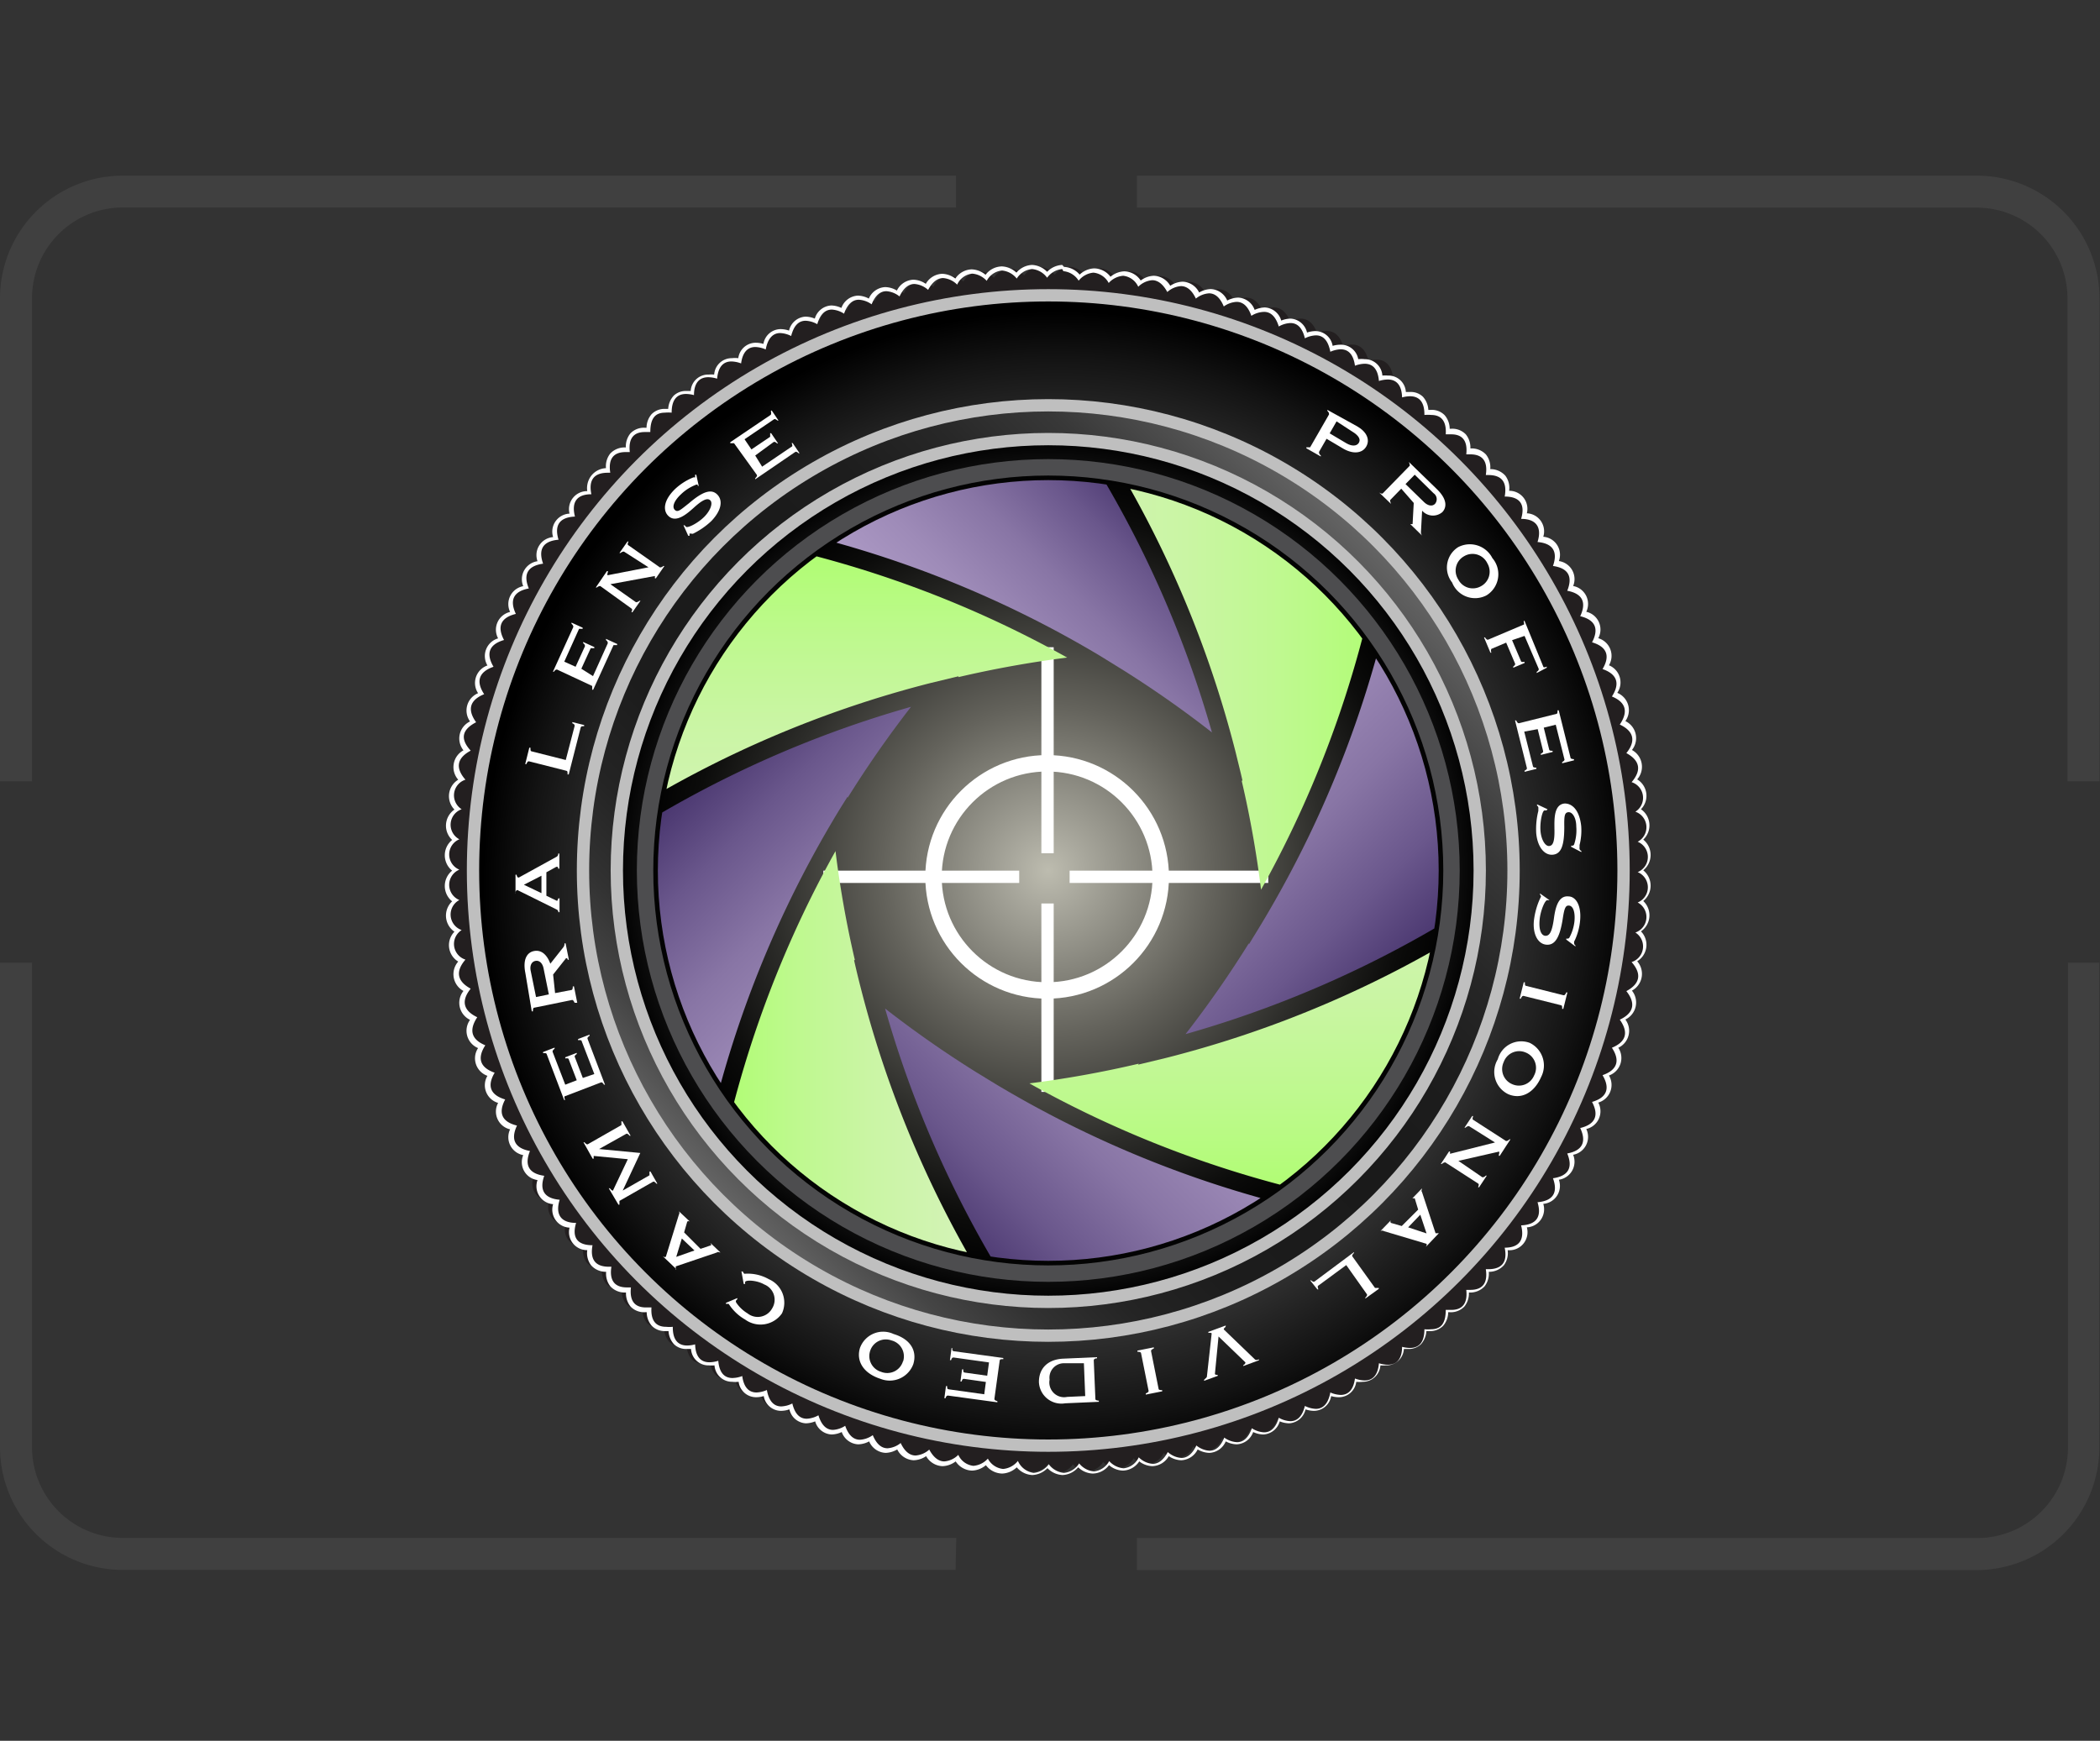 <svg xmlns="http://www.w3.org/2000/svg" xmlns:xlink="http://www.w3.org/1999/xlink" viewBox="0 0 127.91 106.05"><rect x="0" y="0" width="127.91" height="106.05" fill="#333333" stroke="none"/><defs><style>.cls-1,.cls-11,.cls-9{fill:none;}.cls-2{isolation:isolate;}.cls-3{fill:#231f20;}.cls-10,.cls-4{fill:#fff;}.cls-5,.cls-6,.cls-7{stroke:#bfbfbf;stroke-width:0.75px;}.cls-10,.cls-11,.cls-21,.cls-5,.cls-6,.cls-7,.cls-9{stroke-miterlimit:10;}.cls-5{fill:url(#radial-gradient);}.cls-6{fill:url(#linear-gradient);}.cls-7{fill:url(#radial-gradient-2);}.cls-8{mix-blend-mode:multiply;fill:url(#radial-gradient-3);}.cls-10,.cls-9{stroke:#fff;}.cls-10{stroke-width:0.5px;}.cls-11{stroke:#4d4d4f;}.cls-12{clip-path:url(#clip-path);}.cls-13{fill:url(#linear-gradient-2);}.cls-14{fill:url(#linear-gradient-3);}.cls-15{fill:url(#linear-gradient-4);}.cls-16{fill:url(#linear-gradient-5);}.cls-17{fill:url(#linear-gradient-6);}.cls-18{fill:url(#linear-gradient-7);}.cls-19{fill:url(#linear-gradient-8);}.cls-20{fill:url(#linear-gradient-9);}.cls-21{fill:#404040;stroke:#404040;stroke-width:1.5px;}</style><radialGradient id="radial-gradient" cx="64.48" cy="54.04" r="35.08" gradientUnits="userSpaceOnUse"><stop offset="0" stop-color="#666"/><stop offset="0.24" stop-color="#636363"/><stop offset="0.43" stop-color="#595959"/><stop offset="0.6" stop-color="#484848"/><stop offset="0.77" stop-color="#313131"/><stop offset="0.92" stop-color="#131313"/><stop offset="1"/></radialGradient><linearGradient id="linear-gradient" x1="83.89" y1="32.99" x2="43.81" y2="73.06" gradientUnits="userSpaceOnUse"><stop offset="0" stop-color="#666"/><stop offset="0.07" stop-color="#4f4f4f"/><stop offset="0.15" stop-color="#383838"/><stop offset="0.25" stop-color="#272727"/><stop offset="0.35" stop-color="#1d1d1d"/><stop offset="0.48" stop-color="#1a1a1a"/><stop offset="0.67" stop-color="#1c1c1c"/><stop offset="0.77" stop-color="#242424"/><stop offset="0.85" stop-color="#323232"/><stop offset="0.92" stop-color="#454545"/><stop offset="0.98" stop-color="#5e5e5e"/><stop offset="1" stop-color="#666"/></linearGradient><radialGradient id="radial-gradient-2" cx="63.85" cy="53.03" r="26.28" gradientUnits="userSpaceOnUse"><stop offset="0" stop-color="gray"/><stop offset="0.18" stop-color="#7c7c7c"/><stop offset="0.35" stop-color="#707070"/><stop offset="0.53" stop-color="#5b5b5b"/><stop offset="0.71" stop-color="#3f3f3f"/><stop offset="0.89" stop-color="#1b1b1b"/><stop offset="1"/></radialGradient><radialGradient id="radial-gradient-3" cx="63.85" cy="53.03" r="24.71" gradientUnits="userSpaceOnUse"><stop offset="0" stop-color="#bdbcaf"/><stop offset="0.08" stop-color="#abaa9f"/><stop offset="0.41" stop-color="#63625b"/><stop offset="0.68" stop-color="#2d2d2a"/><stop offset="0.88" stop-color="#0c0c0b"/><stop offset="1"/></radialGradient><clipPath id="clip-path"><circle class="cls-1" cx="63.85" cy="53.03" r="23.78"/></clipPath><linearGradient id="linear-gradient-2" x1="57.3" y1="83.17" x2="29.1" y2="54.97" gradientUnits="userSpaceOnUse"><stop offset="0" stop-color="#bba8d1"/><stop offset="0.22" stop-color="#b8a5ce"/><stop offset="0.38" stop-color="#ae9bc6"/><stop offset="0.52" stop-color="#9e8bb8"/><stop offset="0.66" stop-color="#8875a5"/><stop offset="0.79" stop-color="#6a578c"/><stop offset="0.91" stop-color="#47346d"/><stop offset="0.96" stop-color="#35225e"/></linearGradient><linearGradient id="linear-gradient-3" x1="70.89" y1="78.97" x2="40.89" y2="78.97" gradientUnits="userSpaceOnUse"><stop offset="0" stop-color="#d9f1c1"/><stop offset="0.25" stop-color="#d7f1be"/><stop offset="0.43" stop-color="#d2f3b4"/><stop offset="0.6" stop-color="#caf5a4"/><stop offset="0.75" stop-color="#bef98e"/><stop offset="0.9" stop-color="#affd71"/><stop offset="0.96" stop-color="#a7ff62"/></linearGradient><linearGradient id="linear-gradient-4" x1="94.21" y1="59.36" x2="65.04" y2="88.53" xlink:href="#linear-gradient-2"/><linearGradient id="linear-gradient-5" x1="89.79" y1="35.97" x2="89.79" y2="77.14" xlink:href="#linear-gradient-3"/><linearGradient id="linear-gradient-6" x1="69.37" y1="21.85" x2="98.94" y2="51.42" xlink:href="#linear-gradient-2"/><linearGradient id="linear-gradient-7" x1="47.18" y1="27.08" x2="88.86" y2="27.08" xlink:href="#linear-gradient-3"/><linearGradient id="linear-gradient-8" x1="40.13" y1="40.05" x2="62.12" y2="18.06" xlink:href="#linear-gradient-2"/><linearGradient id="linear-gradient-9" x1="37.91" y1="65" x2="37.91" y2="30.07" xlink:href="#linear-gradient-3"/></defs><title>CompleteColorLogo</title><g class="cls-2"><g id="Layer_2" data-name="Layer 2"><g id="Layer_1-2" data-name="Layer 1"><path class="cls-3" d="M64.77,89.66a1.31,1.31,0,0,1-.92-.47,1.31,1.31,0,0,1-.92.47,1.26,1.26,0,0,1-.94-.52,1.33,1.33,0,0,1-.89.43,1.22,1.22,0,0,1-.95-.57,1.35,1.35,0,0,1-.86.38,1.18,1.18,0,0,1-1-.61,1.37,1.37,0,0,1-.83.34,1.14,1.14,0,0,1-1-.66,1.4,1.4,0,0,1-.79.3,1.11,1.11,0,0,1-1-.7,1.43,1.43,0,0,1-.76.26,1.08,1.08,0,0,1-1-.75,1.47,1.47,0,0,1-.72.23c-.42,0-.74-.27-1-.79a1.51,1.51,0,0,1-.68.19c-.44,0-.77-.28-1-.84a1.56,1.56,0,0,1-.64.16c-.32,0-.75-.16-1-.88a1.61,1.61,0,0,1-.59.13c-.34,0-.78-.17-1-.93a1.68,1.68,0,0,1-.54.1c-.36,0-.82-.17-1-1a1.74,1.74,0,0,1-.49.08c-.39,0-.86-.18-1-1a1.81,1.81,0,0,1-.43.06c-.41,0-.91-.19-1-1.07a1.91,1.91,0,0,1-.36,0,.94.94,0,0,1-.7-.26,1.26,1.26,0,0,1-.31-.85l-.29,0a1,1,0,0,1-.74-.28,1.24,1.24,0,0,1-.28-.88h-.21a1,1,0,0,1-.8-.3,1.23,1.23,0,0,1-.25-.91h-.11a1.08,1.08,0,0,1-.87-.33,1.21,1.21,0,0,1-.22-.93h0a1.16,1.16,0,0,1-.95-.35,1.2,1.2,0,0,1-.18-1,1,1,0,0,1-1.07-1.37,1,1,0,0,1-1-1.42,1,1,0,0,1-.94-1.47A1,1,0,0,1,32,70.27a1,1,0,0,1-.8-1.56,1,1,0,0,1-.72-1.6,1,1,0,0,1-.65-1.64,1,1,0,0,1-.57-1.68,1.05,1.05,0,0,1-.49-1.72,1.06,1.06,0,0,1-.4-1.75,1.08,1.08,0,0,1-.32-1.78,1.09,1.09,0,0,1-.23-1.81,1.1,1.1,0,0,1-.14-1.84,1.28,1.28,0,0,1-.52-.91,1.29,1.29,0,0,1,.47-.95,1.29,1.29,0,0,1-.47-.95,1.28,1.28,0,0,1,.52-.91,1.1,1.1,0,0,1,.14-1.84,1.09,1.09,0,0,1,.23-1.81,1.08,1.08,0,0,1,.32-1.78,1.06,1.06,0,0,1,.4-1.75,1.05,1.05,0,0,1,.49-1.72,1,1,0,0,1,.57-1.68,1,1,0,0,1,.65-1.64,1,1,0,0,1,.72-1.6,1,1,0,0,1,.8-1.56,1,1,0,0,1,.87-1.51,1,1,0,0,1,.94-1.47,1,1,0,0,1,1-1.42A1,1,0,0,1,35.94,30a1.2,1.2,0,0,1,.18-1,1.16,1.16,0,0,1,.95-.35h0a1.21,1.21,0,0,1,.22-.93,1.08,1.08,0,0,1,.87-.33h.11a1.23,1.23,0,0,1,.25-.91,1,1,0,0,1,.8-.3h.21a1.25,1.25,0,0,1,.28-.88,1,1,0,0,1,.74-.28l.29,0a1.26,1.26,0,0,1,.31-.85.94.94,0,0,1,.7-.26,1.89,1.89,0,0,1,.36,0c.08-.88.58-1.06,1-1.06a1.81,1.81,0,0,1,.43.06c.12-.84.59-1,1-1a1.74,1.74,0,0,1,.49.08c.16-.8.61-1,1-1a1.68,1.68,0,0,1,.54.1c.19-.76.63-.93,1-.93a1.61,1.61,0,0,1,.59.13c.22-.73.64-.88,1-.88a1.55,1.55,0,0,1,.64.16c.25-.69.65-.84,1-.84a1.51,1.51,0,0,1,.68.19c.22-.53.54-.79,1-.79a1.47,1.47,0,0,1,.72.23,1.08,1.08,0,0,1,1-.75,1.43,1.43,0,0,1,.76.26,1.11,1.11,0,0,1,1-.7,1.4,1.4,0,0,1,.79.3,1.14,1.14,0,0,1,1-.66,1.37,1.37,0,0,1,.83.34,1.18,1.18,0,0,1,1-.61,1.35,1.35,0,0,1,.86.38,1.22,1.22,0,0,1,.95-.57,1.33,1.33,0,0,1,.89.43,1.26,1.26,0,0,1,.94-.52,1.31,1.31,0,0,1,.92.47,1.31,1.31,0,0,1,.92-.47,1.26,1.26,0,0,1,.94.52,1.33,1.33,0,0,1,.89-.43,1.22,1.22,0,0,1,.95.57,1.35,1.35,0,0,1,.86-.38,1.18,1.18,0,0,1,1,.61,1.37,1.37,0,0,1,.83-.34,1.14,1.14,0,0,1,1,.66,1.4,1.4,0,0,1,.79-.3,1.11,1.11,0,0,1,1,.7,1.43,1.43,0,0,1,.76-.26,1.08,1.08,0,0,1,1,.75,1.47,1.47,0,0,1,.72-.23c.42,0,.74.27,1,.79a1.51,1.51,0,0,1,.68-.19c.44,0,.77.28,1,.84a1.55,1.55,0,0,1,.64-.16c.32,0,.75.16,1,.88a1.61,1.61,0,0,1,.59-.13c.34,0,.78.17,1,.93a1.68,1.68,0,0,1,.54-.1c.36,0,.82.17,1,1a1.74,1.74,0,0,1,.49-.08c.39,0,.86.18,1,1A1.81,1.81,0,0,1,84.5,23c.41,0,.91.19,1,1.06a1.89,1.89,0,0,1,.36,0,.94.94,0,0,1,.7.26,1.26,1.26,0,0,1,.31.85l.29,0a1,1,0,0,1,.75.28,1.24,1.24,0,0,1,.28.88h.21a1,1,0,0,1,.8.3,1.23,1.23,0,0,1,.25.91h.11a1.09,1.09,0,0,1,.87.33,1.21,1.21,0,0,1,.22.93h0a1.16,1.16,0,0,1,.95.35,1.2,1.2,0,0,1,.18,1,1,1,0,0,1,1.07,1.37,1,1,0,0,1,1,1.42,1,1,0,0,1,.94,1.47,1,1,0,0,1,.87,1.51,1,1,0,0,1,.8,1.56,1,1,0,0,1,.72,1.6,1,1,0,0,1,.65,1.64,1,1,0,0,1,.57,1.68A1.05,1.05,0,0,1,98.88,44a1.06,1.06,0,0,1,.4,1.75,1.08,1.08,0,0,1,.32,1.78,1.09,1.09,0,0,1,.23,1.81,1.1,1.1,0,0,1,.14,1.84,1.28,1.28,0,0,1,.52.91A1.29,1.29,0,0,1,100,53a1.12,1.12,0,0,1,0,1.86,1.1,1.1,0,0,1-.14,1.84,1.09,1.09,0,0,1-.23,1.81,1.08,1.08,0,0,1-.32,1.78,1.06,1.06,0,0,1-.4,1.75,1.05,1.05,0,0,1-.49,1.72,1,1,0,0,1-.57,1.68,1,1,0,0,1-.65,1.64,1,1,0,0,1-.72,1.6,1,1,0,0,1-.8,1.56,1,1,0,0,1-.87,1.52,1,1,0,0,1-.94,1.47,1,1,0,0,1-1,1.42A1,1,0,0,1,91.76,76a1.2,1.2,0,0,1-.18,1,1.16,1.16,0,0,1-.95.35h0a1.21,1.21,0,0,1-.22.93,1.09,1.09,0,0,1-.87.33h-.11a1.23,1.23,0,0,1-.25.91,1,1,0,0,1-.8.3h-.21a1.24,1.24,0,0,1-.28.88,1,1,0,0,1-.74.28l-.29,0a1.26,1.26,0,0,1-.31.85.94.94,0,0,1-.7.26,1.91,1.91,0,0,1-.36,0c-.08.88-.58,1.07-1,1.07a1.81,1.81,0,0,1-.43-.06c-.12.84-.59,1-1,1A1.74,1.74,0,0,1,82.6,84c-.16.8-.61,1-1,1a1.68,1.68,0,0,1-.54-.1c-.19.76-.63.93-1,.93a1.61,1.61,0,0,1-.59-.13c-.22.73-.64.88-1,.88a1.55,1.55,0,0,1-.64-.16c-.2.56-.52.84-1,.84a1.51,1.51,0,0,1-.68-.19c-.22.53-.54.79-1,.79a1.47,1.47,0,0,1-.72-.23,1.08,1.08,0,0,1-1,.75,1.43,1.43,0,0,1-.76-.26,1.11,1.11,0,0,1-1,.7,1.4,1.4,0,0,1-.79-.3,1.14,1.14,0,0,1-1,.66,1.37,1.37,0,0,1-.83-.34,1.18,1.18,0,0,1-1,.61,1.35,1.35,0,0,1-.86-.38,1.22,1.22,0,0,1-.95.57,1.33,1.33,0,0,1-.89-.43A1.26,1.26,0,0,1,64.77,89.66Z"/><path class="cls-4" d="M64.77,16.52a1.23,1.23,0,0,1,.93.58,1.3,1.3,0,0,1,.9-.49,1.18,1.18,0,0,1,.93.63,1.33,1.33,0,0,1,.88-.44,1.14,1.14,0,0,1,.92.67,1.36,1.36,0,0,1,.85-.4c.35,0,.66.24.92.72a1.39,1.39,0,0,1,.83-.36c.36,0,.67.25.91.76a1.42,1.42,0,0,1,.8-.32c.38,0,.68.27.9.8a1.47,1.47,0,0,1,.78-.28c.4,0,.7.28.9.85A1.51,1.51,0,0,1,77,19c.41,0,.71.3.89.89a1.57,1.57,0,0,1,.71-.21c.44,0,.73.31.88.93a1.63,1.63,0,0,1,.67-.18c.46,0,.75.33.88,1a1.7,1.7,0,0,1,.63-.15c.49,0,.78.34.87,1a1.77,1.77,0,0,1,.59-.12c.52,0,.81.35.87,1.05a1.86,1.86,0,0,1,.54-.09c.55,0,.85.37.87,1.09a2,2,0,0,1,.48-.07c.59,0,.89.38.88,1.14a2.08,2.08,0,0,1,.41,0c.64,0,.94.4.89,1.18l.34,0c.69,0,1,.41.91,1.22h.25c.75,0,1.07.43.94,1.26h.15c.83,0,1.16.44,1,1.31h0c.91,0,1.27.46,1,1.36.93,0,1.28.52,1,1.41.93.08,1.25.58.94,1.46.93.13,1.22.64.87,1.51.92.17,1.19.7.79,1.55.91.22,1.16.76.72,1.59.9.27,1.12.82.64,1.63.89.31,1.08.88.57,1.67.87.36,1,.94.48,1.71.85.4,1,1,.4,1.74.83.45.94,1.05.32,1.77a1,1,0,0,1,.23,1.8,1,1,0,0,1,.14,1.83,1,1,0,0,1,0,1.85,1,1,0,0,1,0,1.85,1,1,0,0,1-.14,1.83,1,1,0,0,1-.23,1.8c.63.72.52,1.32-.32,1.77.59.74.45,1.34-.4,1.74.55.77.39,1.35-.48,1.71.52.79.32,1.36-.57,1.67.48.81.26,1.37-.64,1.63.44.83.19,1.37-.72,1.59.4.85.13,1.38-.79,1.55.36.87.06,1.38-.87,1.51.32.88,0,1.38-.94,1.46.27.89-.07,1.37-1,1.41.23.9-.13,1.36-1,1.36h0c.18.87-.16,1.31-1,1.31h-.15c.13.84-.19,1.26-.94,1.26h-.25c.09.81-.22,1.22-.91,1.22l-.34,0c0,.78-.26,1.18-.89,1.18a2.08,2.08,0,0,1-.41,0c0,.75-.29,1.14-.88,1.14a2,2,0,0,1-.48-.07c0,.73-.32,1.09-.87,1.09a1.86,1.86,0,0,1-.54-.09c-.06.7-.36,1.05-.87,1.05a1.77,1.77,0,0,1-.59-.12c-.09.67-.39,1-.87,1a1.7,1.7,0,0,1-.63-.15c-.12.65-.42,1-.88,1a1.63,1.63,0,0,1-.67-.18c-.15.62-.45.93-.88.93a1.57,1.57,0,0,1-.71-.21c-.17.59-.47.89-.89.89a1.51,1.51,0,0,1-.75-.25c-.2.56-.5.85-.9.85a1.47,1.47,0,0,1-.78-.28c-.22.54-.52.8-.9.8a1.42,1.42,0,0,1-.8-.32c-.24.51-.55.76-.91.76a1.39,1.39,0,0,1-.83-.36c-.26.48-.57.72-.92.72a1.36,1.36,0,0,1-.85-.4,1.14,1.14,0,0,1-.92.67,1.33,1.33,0,0,1-.88-.44,1.19,1.19,0,0,1-.93.63,1.3,1.3,0,0,1-.9-.49,1.23,1.23,0,0,1-.93.58,1.28,1.28,0,0,1-.92-.53,1.28,1.28,0,0,1-.92.53A1.23,1.23,0,0,1,62,89a1.3,1.3,0,0,1-.9.49,1.18,1.18,0,0,1-.93-.63,1.33,1.33,0,0,1-.88.44,1.14,1.14,0,0,1-.92-.67,1.35,1.35,0,0,1-.85.4c-.35,0-.66-.24-.92-.72a1.39,1.39,0,0,1-.83.36c-.36,0-.67-.25-.91-.76a1.43,1.43,0,0,1-.8.32c-.38,0-.68-.27-.9-.8a1.47,1.47,0,0,1-.78.28c-.4,0-.7-.28-.9-.85a1.51,1.51,0,0,1-.74.25c-.41,0-.71-.3-.89-.89a1.57,1.57,0,0,1-.71.21c-.44,0-.73-.31-.88-.93a1.63,1.63,0,0,1-.67.18c-.46,0-.76-.33-.88-1a1.7,1.7,0,0,1-.63.15c-.49,0-.78-.34-.87-1a1.77,1.77,0,0,1-.59.12c-.52,0-.81-.35-.87-1.05a1.86,1.86,0,0,1-.54.09c-.55,0-.85-.37-.87-1.09a2,2,0,0,1-.48.07c-.59,0-.89-.38-.88-1.14a2.08,2.08,0,0,1-.41,0c-.64,0-.94-.4-.89-1.18l-.34,0c-.69,0-1-.41-.91-1.22h-.25c-.75,0-1.07-.43-.94-1.26h-.15c-.83,0-1.16-.44-1-1.31h0c-.92,0-1.27-.46-1-1.36-.93,0-1.28-.52-1-1.41-.93-.08-1.25-.58-.94-1.46-.93-.13-1.22-.64-.87-1.51-.92-.17-1.19-.7-.79-1.55-.91-.22-1.16-.76-.72-1.59-.9-.27-1.12-.82-.64-1.63-.89-.31-1.08-.88-.57-1.67-.87-.36-1-.94-.49-1.71-.85-.4-1-1-.4-1.74-.83-.45-.94-1.05-.32-1.77a1,1,0,0,1-.23-1.8,1,1,0,0,1-.14-1.83,1,1,0,0,1,0-1.85,1,1,0,0,1,0-1.85,1,1,0,0,1,.14-1.83,1,1,0,0,1,.23-1.8c-.63-.72-.52-1.32.32-1.77C28,45,28.15,44.44,29,44c-.55-.77-.39-1.35.49-1.71-.52-.79-.32-1.36.57-1.67-.48-.81-.26-1.37.64-1.63-.44-.83-.19-1.37.72-1.59-.4-.85-.13-1.38.79-1.55-.36-.87-.06-1.38.87-1.51-.31-.88,0-1.38.94-1.46-.27-.89.07-1.37,1-1.41-.23-.9.13-1.36,1-1.36h0c-.18-.87.16-1.31,1-1.31h.15c-.13-.84.19-1.26.94-1.26h.25c-.09-.81.22-1.22.91-1.22l.34,0c0-.78.26-1.18.89-1.18a2.08,2.08,0,0,1,.41,0c0-.75.29-1.14.88-1.14a2,2,0,0,1,.48.07c0-.73.32-1.09.87-1.09a1.86,1.86,0,0,1,.54.09c.06-.7.36-1.05.87-1.05a1.77,1.77,0,0,1,.59.12c.09-.67.39-1,.87-1a1.7,1.7,0,0,1,.63.15c.12-.65.42-1,.88-1a1.63,1.63,0,0,1,.67.18c.15-.62.45-.93.88-.93a1.57,1.57,0,0,1,.71.21c.17-.59.47-.89.89-.89a1.51,1.51,0,0,1,.74.25c.2-.56.5-.85.9-.85a1.47,1.47,0,0,1,.78.28c.22-.54.52-.8.9-.8a1.43,1.43,0,0,1,.8.32c.24-.51.55-.76.91-.76a1.39,1.39,0,0,1,.83.36c.26-.48.57-.72.92-.72a1.35,1.35,0,0,1,.85.4,1.14,1.14,0,0,1,.92-.67,1.33,1.33,0,0,1,.88.44,1.18,1.18,0,0,1,.93-.63,1.3,1.3,0,0,1,.9.49,1.23,1.23,0,0,1,.93-.58,1.28,1.28,0,0,1,.92.53,1.28,1.28,0,0,1,.92-.53m0-.25a1.36,1.36,0,0,0-.92.42,1.36,1.36,0,0,0-.92-.42,1.32,1.32,0,0,0-.95.47,1.37,1.37,0,0,0-.88-.38,1.27,1.27,0,0,0-1,.51,1.39,1.39,0,0,0-.84-.33,1.23,1.23,0,0,0-1,.56,1.41,1.41,0,0,0-.8-.29,1.2,1.2,0,0,0-1,.61,1.43,1.43,0,0,0-.76-.25,1.17,1.17,0,0,0-1,.66,1.46,1.46,0,0,0-.71-.21,1.14,1.14,0,0,0-1,.7,1.49,1.49,0,0,0-.67-.18,1.12,1.12,0,0,0-1,.75,1.52,1.52,0,0,0-.62-.15,1.1,1.1,0,0,0-1,.8,1.57,1.57,0,0,0-.57-.12,1.09,1.09,0,0,0-1,.85,1.62,1.62,0,0,0-.51-.09,1.07,1.07,0,0,0-1.05.9,1.67,1.67,0,0,0-.46-.07,1.07,1.07,0,0,0-1.07.94,1.73,1.73,0,0,0-.39,0,1.07,1.07,0,0,0-1.08,1,1.8,1.8,0,0,0-.33,0,1.06,1.06,0,0,0-1.1,1l-.25,0a1.06,1.06,0,0,0-.79.29,1.3,1.3,0,0,0-.33.8h-.18a1.1,1.1,0,0,0-.83.32,1.28,1.28,0,0,0-.31.83h-.09a1.14,1.14,0,0,0-.89.34,1.26,1.26,0,0,0-.28.86,1.2,1.2,0,0,0-.95.37,1.25,1.25,0,0,0-.26.89A1.21,1.21,0,0,0,36,29a1.24,1.24,0,0,0-.23.92,1.1,1.1,0,0,0-1.08,1.37,1.1,1.1,0,0,0-1,1.43,1.1,1.1,0,0,0-.95,1.47,1.11,1.11,0,0,0-.87,1.52,1.11,1.11,0,0,0-.8,1.57,1.11,1.11,0,0,0-.73,1.61,1.12,1.12,0,0,0-.65,1.65,1.13,1.13,0,0,0-.57,1.69,1.14,1.14,0,0,0-.49,1.72,1.15,1.15,0,0,0-.4,1.76,1.16,1.16,0,0,0-.32,1.79,1.17,1.17,0,0,0-.23,1.82,1.19,1.19,0,0,0-.14,1.85,1.2,1.2,0,0,0,0,1.87,1.2,1.2,0,0,0,0,1.87,1.19,1.19,0,0,0,.14,1.85,1.17,1.17,0,0,0,.23,1.82,1.16,1.16,0,0,0,.32,1.79,1.15,1.15,0,0,0,.4,1.76,1.14,1.14,0,0,0,.49,1.72,1.13,1.13,0,0,0,.57,1.69,1.12,1.12,0,0,0,.65,1.65,1.11,1.11,0,0,0,.73,1.61,1.11,1.11,0,0,0,.8,1.57,1.1,1.1,0,0,0,.87,1.52,1.1,1.1,0,0,0,.95,1.47,1.1,1.1,0,0,0,1,1.43,1.1,1.1,0,0,0,1.08,1.37,1.24,1.24,0,0,0,.23.92,1.21,1.21,0,0,0,.92.4,1.25,1.25,0,0,0,.26.89,1.2,1.2,0,0,0,.95.37,1.26,1.26,0,0,0,.28.86,1.14,1.14,0,0,0,.89.34h.09a1.28,1.28,0,0,0,.31.83,1.1,1.1,0,0,0,.84.32h.18a1.3,1.3,0,0,0,.33.8,1.06,1.06,0,0,0,.79.29l.25,0a1.06,1.06,0,0,0,1.1,1,1.8,1.8,0,0,0,.33,0,1.07,1.07,0,0,0,1.08,1,1.73,1.73,0,0,0,.39,0,1.07,1.07,0,0,0,1.07.94,1.67,1.67,0,0,0,.46-.07,1.07,1.07,0,0,0,1.05.9,1.62,1.62,0,0,0,.51-.09,1.09,1.09,0,0,0,1,.85,1.57,1.57,0,0,0,.57-.12,1.1,1.1,0,0,0,1,.8,1.53,1.53,0,0,0,.62-.15,1.12,1.12,0,0,0,1,.75,1.49,1.49,0,0,0,.67-.18,1.14,1.14,0,0,0,1,.7,1.46,1.46,0,0,0,.71-.21,1.17,1.17,0,0,0,1,.66,1.43,1.43,0,0,0,.76-.25,1.2,1.2,0,0,0,1,.61,1.41,1.41,0,0,0,.8-.29,1.23,1.23,0,0,0,1,.56,1.39,1.39,0,0,0,.84-.33,1.27,1.27,0,0,0,1,.51,1.37,1.37,0,0,0,.88-.38,1.32,1.32,0,0,0,.95.47,1.36,1.36,0,0,0,.92-.42,1.36,1.36,0,0,0,.92.42,1.32,1.32,0,0,0,.95-.47,1.37,1.37,0,0,0,.88.38,1.27,1.27,0,0,0,1-.51,1.39,1.39,0,0,0,.84.33,1.23,1.23,0,0,0,1-.56,1.41,1.41,0,0,0,.8.29,1.2,1.2,0,0,0,1-.61,1.43,1.43,0,0,0,.76.25,1.17,1.17,0,0,0,1-.66,1.46,1.46,0,0,0,.71.21,1.14,1.14,0,0,0,1-.7,1.49,1.49,0,0,0,.67.18,1.12,1.12,0,0,0,1-.75,1.53,1.53,0,0,0,.62.15,1.1,1.1,0,0,0,1-.8,1.57,1.57,0,0,0,.57.12,1.09,1.09,0,0,0,1-.85,1.62,1.62,0,0,0,.51.09,1.07,1.07,0,0,0,1.05-.9,1.67,1.67,0,0,0,.46.07,1.07,1.07,0,0,0,1.07-.94,1.73,1.73,0,0,0,.39,0,1.07,1.07,0,0,0,1.08-1,1.8,1.8,0,0,0,.33,0,1.06,1.06,0,0,0,1.1-1l.25,0a1.06,1.06,0,0,0,.79-.29,1.3,1.3,0,0,0,.33-.8h.18a1.1,1.1,0,0,0,.84-.32,1.28,1.28,0,0,0,.31-.83h.09a1.14,1.14,0,0,0,.89-.34,1.26,1.26,0,0,0,.28-.86,1.2,1.2,0,0,0,.95-.37,1.25,1.25,0,0,0,.26-.89,1.21,1.21,0,0,0,.92-.4,1.24,1.24,0,0,0,.23-.92A1.1,1.1,0,0,0,93,74.77a1.1,1.1,0,0,0,1-1.43,1.1,1.1,0,0,0,.95-1.47,1.11,1.11,0,0,0,.87-1.52,1.11,1.11,0,0,0,.8-1.57,1.11,1.11,0,0,0,.73-1.61A1.12,1.12,0,0,0,98,65.52a1.13,1.13,0,0,0,.57-1.69A1.14,1.14,0,0,0,99,62.11a1.15,1.15,0,0,0,.4-1.76,1.16,1.16,0,0,0,.32-1.79,1.17,1.17,0,0,0,.23-1.82,1.19,1.19,0,0,0,.14-1.85,1.2,1.2,0,0,0,0-1.87,1.2,1.2,0,0,0,0-1.87,1.19,1.19,0,0,0-.14-1.85,1.17,1.17,0,0,0-.23-1.82,1.16,1.16,0,0,0-.32-1.79,1.15,1.15,0,0,0-.4-1.76,1.14,1.14,0,0,0-.49-1.72A1.13,1.13,0,0,0,98,40.53a1.12,1.12,0,0,0-.65-1.65,1.11,1.11,0,0,0-.73-1.61,1.11,1.11,0,0,0-.8-1.57,1.11,1.11,0,0,0-.87-1.52A1.1,1.1,0,0,0,94,32.7a1.1,1.1,0,0,0-1-1.43,1.1,1.1,0,0,0-1.08-1.37,1.24,1.24,0,0,0-.23-.92,1.21,1.21,0,0,0-.92-.4,1.25,1.25,0,0,0-.26-.89,1.2,1.2,0,0,0-.95-.37,1.26,1.26,0,0,0-.28-.86,1.14,1.14,0,0,0-.89-.34h-.09a1.28,1.28,0,0,0-.31-.83,1.1,1.1,0,0,0-.84-.32H87a1.3,1.3,0,0,0-.33-.8,1.06,1.06,0,0,0-.79-.29l-.25,0a1.06,1.06,0,0,0-1.1-1,1.8,1.8,0,0,0-.33,0,1.07,1.07,0,0,0-1.08-1,1.73,1.73,0,0,0-.39,0A1.07,1.07,0,0,0,81.63,21a1.67,1.67,0,0,0-.46.07,1.07,1.07,0,0,0-1.05-.9,1.62,1.62,0,0,0-.51.09,1.09,1.09,0,0,0-1-.85,1.57,1.57,0,0,0-.57.12,1.1,1.1,0,0,0-1-.8,1.53,1.53,0,0,0-.62.15,1.12,1.12,0,0,0-1-.75,1.49,1.49,0,0,0-.67.18,1.14,1.14,0,0,0-1-.7,1.46,1.46,0,0,0-.71.21,1.17,1.17,0,0,0-1-.66,1.43,1.43,0,0,0-.76.25,1.2,1.2,0,0,0-1-.61,1.41,1.41,0,0,0-.8.29,1.23,1.23,0,0,0-1-.56,1.39,1.39,0,0,0-.84.33,1.27,1.27,0,0,0-1-.51,1.37,1.37,0,0,0-.88.38,1.32,1.32,0,0,0-.95-.47Z"/><circle class="cls-5" cx="63.85" cy="53.03" r="35.04"/><circle class="cls-6" cx="63.85" cy="53.03" r="28.34"/><path class="cls-4" d="M80.8,26.73l-.46.8c0,.07,0,.13.11.22l0,.06-.88-.5,0-.06c.14,0,.21,0,.23,0l1.15-2c0-.06,0-.13-.1-.22l0-.06,1.81,1c.58.33.8.81.56,1.23s-.79.48-1.39.14Zm.61-1.06-.42.73L82,27c.34.2.62.18.75,0s.09-.43-.42-.73Z"/><path class="cls-4" d="M85.35,29.77l-.68.7s0,.1.06.23l0,0L84,30l0,0c.12.08.19.09.23.05l1.64-1.68s0-.11-.06-.23l0,0,1.71,1.66c.66.64.59,1.13.33,1.4a.88.88,0,0,1-1.23-.09l-.07,1.29a.32.32,0,0,0,.08.24l0,0-.73-.71,0,0c.08,0,.12,0,.14,0a.06.06,0,0,0,0,0l.07-1.29Zm.82-.85-.56.57,1.13,1.1c.23.22.5.28.67.1a.44.44,0,0,0-.09-.64Z"/><path class="cls-4" d="M90.54,36.27a1.5,1.5,0,0,1-2.09-.78,1.47,1.47,0,0,1,.37-2.16A1.54,1.54,0,0,1,90.9,34,1.51,1.51,0,0,1,90.54,36.27Zm-1.37-2.38a1,1,0,0,0-.35,1.41,1,1,0,0,0,1.39.41,1,1,0,0,0,.39-1.38A1,1,0,0,0,89.17,33.89Z"/><path class="cls-4" d="M92.86,37.83,94,40.61c0,.05.09.07.21,0l0,.07L93.6,41l0-.07c.11-.07.14-.13.12-.19l-.86-2L92.1,39l.54,1.27c0,.06.09.07.22.05l0,.07-.69.29,0-.07c.1-.08.14-.13.11-.19l-.54-1.27-.9.38s-.06.09,0,.23l-.06,0-.39-.93.06,0c.08.12.14.16.19.14l2.17-.92c.06,0,0-.08,0-.23Z"/><path class="cls-4" d="M92.84,44.57l.53,2.11c0,.07.08.08.21.09l0,.07-.72.18,0-.07c.12-.06.16-.11.14-.17l-.72-2.89.07,0c.06.13.11.18.17.17l2.28-.57c.06,0,.07-.08.07-.22l.07,0,.72,2.89c0,.06.08.08.21.09l0,.07-.72.18,0-.07c.11-.07.16-.12.14-.17l-.53-2.11-.73.18.33,1.33c0,.06.07.08.21.08l0,.07-.72.18,0-.07c.12-.06.16-.11.14-.17l-.33-1.33Z"/><path class="cls-4" d="M94.2,49.37h-.12c-.14,0-.29.7-.25,1.24s.29.95.53.93.34-.3.32-1.06c0-.51-.06-1.48.63-1.53.44,0,.89.38,1,1.37a3.61,3.61,0,0,1-.1,1.16l0,.13a.35.35,0,0,0,0,.1s0,.08.11.13l0,.07-.62-.32,0-.07h.07a.12.12,0,0,0,.11-.08,2.69,2.69,0,0,0,.13-1.08c0-.55-.24-.9-.48-.88s-.26.24-.25.9c0,1.14-.19,1.65-.71,1.69s-.93-.5-1-1.32a4.49,4.49,0,0,1,.13-1.35l0-.15a.07.07,0,0,0,0-.05s0-.07-.08-.12l0-.08.64.3Z"/><path class="cls-4" d="M94.36,54.84l-.12,0c-.14,0-.41.64-.46,1.17-.07.68.12,1,.36,1s.39-.24.5-1c.07-.5.2-1.47.89-1.4.44,0,.81.53.71,1.51a3.61,3.61,0,0,1-.3,1.12l-.06.12a.35.35,0,0,0,0,.1s0,.09.08.14l0,.06-.56-.42,0-.06.07,0a.12.12,0,0,0,.12-.06,2.69,2.69,0,0,0,.31-1c.05-.55-.08-.92-.32-.95s-.3.19-.4.84c-.18,1.13-.48,1.59-1,1.54s-.83-.66-.75-1.47a4.48,4.48,0,0,1,.36-1.31l.07-.14a.07.07,0,0,0,0,0s0-.08-.06-.13l0-.07.58.41Z"/><path class="cls-4" d="M95.15,61.46c0-.15,0-.21-.07-.22l-2.28-.57c-.05,0-.1,0-.17.17l-.07,0,.25-1,.07,0c0,.15,0,.21.07.22l2.28.57c.06,0,.1,0,.17-.17l.07,0-.25,1Z"/><path class="cls-4" d="M91.87,66.66a1.5,1.5,0,0,1-.64-2.13,1.48,1.48,0,0,1,1.94-1,1.53,1.53,0,0,1,.7,2.08C93.45,66.57,92.67,67,91.87,66.66Zm1.06-2.54a1,1,0,0,0-1.34.58,1,1,0,0,0,.52,1.35,1,1,0,0,0,1.33-.53A1,1,0,0,0,92.93,64.12Z"/><path class="cls-4" d="M91.06,69.6l-1.59-1s-.11,0-.21.1l-.06,0,.47-.71.06,0c-.05.14-.05.21,0,.23l2,1.29c.05,0,.11,0,.21-.1l.06,0-.65,1-.06,0c0-.12.08-.26,0-.25l-2.46.56,1.46,1c.05,0,.11,0,.21-.1l.06,0-.47.71-.06,0c.05-.14.06-.2,0-.23l-2-1.29s-.11,0-.21.1l-.06,0,.5-.76.06,0c0,.08,0,.12,0,.14h0Z"/><path class="cls-4" d="M87.63,75.14l-.79.83,0,0c.05-.07.11-.19,0-.21L84.29,75a.2.2,0,0,0-.21,0l0,0,.64-.66,0,0c-.07.12,0,.14,0,.16l.66.19,1-1L86.17,73l0,0s-.06,0-.14,0l0,0,.58-.6,0,0c0,.09-.06.14,0,.21l.83,2.52s.09,0,.21,0Zm-.74,0L86.51,74l-.74.77Z"/><path class="cls-4" d="M82.47,76.28l0,.05c-.1.1-.13.17-.1.21l1.38,1.92s.1,0,.23,0l0,.06-.82.59,0-.05c.1-.11.13-.17.1-.21L82,77.07,80.3,78.32c-.05,0-.05.1,0,.23l-.06,0L79.8,78l.06,0c.1.08.16.11.21.07Z"/><path class="cls-4" d="M74.65,80.83c-.13.12-.12.13-.1.17l1.88,1.81c.05.05.12.06.25,0l0,.06-.95.35,0-.06c.05,0,.16-.12.12-.17l-1.63-1.57L74,83.7s0,.07.17.06l0,.06-.83.3,0-.06c.13-.12.17-.16.17-.19l.29-2.61c0-.06,0-.07-.2-.06l0-.06,1.06-.39Z"/><path class="cls-4" d="M69.79,84.89c.13-.06.18-.1.17-.16l-.46-2.3c0-.05-.08-.08-.22-.08v-.07l1-.2v.07c-.14.06-.18.11-.17.16l.46,2.3c0,.06.08.08.22.08v.07l-1,.2Z"/><path class="cls-4" d="M66.93,85.4l-2.05.09a1.37,1.37,0,0,1-1.6-1.3c0-.83.54-1.38,1.49-1.42l2.05-.09v.07c-.14,0-.2.07-.2.12l.1,2.36c0,.07.1.09.21.1Zm-.83-.35-.08-2-1.19,0a.88.88,0,0,0-.9,1A.9.9,0,0,0,65,85.1Z"/><path class="cls-4" d="M60.24,83l-2.15-.3c-.07,0-.11,0-.16.16h-.07l.1-.74H58c0,.13,0,.19.11.2l3,.41v.07c-.15,0-.21,0-.22.09l-.32,2.32c0,.06,0,.1.18.15v.07l-3-.41c-.06,0-.11,0-.16.16h-.07l.1-.74h.07c0,.13,0,.19.11.2l2.15.3.1-.75L58.72,84c-.06,0-.1,0-.15.16h-.07l.1-.74h.07c0,.13,0,.19.1.2l1.36.19Z"/><path class="cls-4" d="M52.38,82.12a1.5,1.5,0,0,1,2.05-.85c1,.3,1.45,1,1.2,1.83a1.53,1.53,0,0,1-2,.9C52.63,83.68,52.13,82.95,52.38,82.12Zm2.63.81a1,1,0,0,0-.71-1.27A1,1,0,0,0,53,82.3a1,1,0,0,0,.66,1.27A1,1,0,0,0,55,82.93Z"/><path class="cls-4" d="M45.24,77.46c.05.09.08.13.1.14a2.6,2.6,0,0,1,1.49.33,1.56,1.56,0,0,1,.8,2.08,1.59,1.59,0,0,1-2.24.38,2.86,2.86,0,0,1-1-.95.39.39,0,0,0-.17,0l0-.07.69-.29,0,.07c-.11.09-.11.14-.05.23a2.19,2.19,0,0,0,.67.63,1,1,0,0,0,1.5-.3,1,1,0,0,0-.48-1.46c-.43-.25-1.09-.29-1.16-.16a.25.25,0,0,0,0,.13H45.3l-.14-.76Z"/><path class="cls-4" d="M41.19,77.31l-.83-.79,0,0c.07.05.19.11.21,0L41.35,74a.2.2,0,0,0,0-.21l0,0,.67.63,0,0c-.12-.06-.14,0-.16,0l-.19.66,1,1,.65-.22,0,0s0-.06-.05-.14l0,0,.61.58,0,0c-.09,0-.14-.06-.21,0l-2.51.85s0,.09,0,.21Zm0-.74,1.11-.39-.77-.73Z"/><path class="cls-4" d="M38.24,70.62l-2.08-.2s0,0,0,0,0,.05,0,.17l-.06,0-.56-1,.06,0c.1.11.15.14.2.12l2.05-1.17s0-.09,0-.23l.06,0,.5.88-.06,0c-.1-.11-.15-.14-.2-.12L36.49,70l2.51.24-1.07,2.29,1.63-.93s0-.09,0-.23l.06,0,.42.74-.06,0c-.1-.12-.15-.14-.2-.12l-2.05,1.17s0,.09,0,.23l-.06,0-.59-1,.06,0c.17.2.2.14.2.13Z"/><path class="cls-4" d="M36.2,65.43l-.77-2c0-.06-.08-.08-.22-.06l0-.07.7-.27,0,.07c-.11.08-.15.13-.12.19l1.06,2.79-.06,0c-.08-.12-.13-.16-.18-.14l-2.19.84c-.06,0-.06.09,0,.23l-.06,0-1.06-2.79c0-.05-.08-.08-.22-.06l0-.07.7-.27,0,.07c-.1.08-.14.13-.12.19l.77,2,.7-.27-.49-1.28c0-.05-.08-.07-.21-.05l0-.07.7-.27,0,.07c-.11.08-.15.13-.12.18l.49,1.28Z"/><path class="cls-4" d="M33.81,60.5l1-.19c.05,0,.08-.08.08-.22h.07l.2,1H35c-.06-.13-.11-.18-.16-.17l-2.3.47c-.06,0-.08.08-.08.22h-.07L32,59.28c-.18-.9.15-1.27.52-1.34.53-.11.85.35,1,.77l.79-1a.32.32,0,0,0,.07-.24h.07l.2,1h-.07c0-.08-.07-.11-.1-.1l0,0-.79,1Zm-1.16.24.78-.16L33.11,59c-.06-.31-.25-.51-.5-.46s-.34.31-.29.58Z"/><path class="cls-4" d="M31.4,54.44l0-1.15h.07c0,.08.06.21.15.16l2.29-1.26A.2.2,0,0,0,34,52h.07l0,.92H34c0-.13-.07-.12-.12-.11l-.6.33,0,1.43.62.3.05,0s0,0,.06-.14h.07l0,.84h-.07c0-.1-.06-.14-.12-.17l-2.38-1.18s-.09,0-.12.18Zm.51-.54,1.07.51,0-1.06Z"/><path class="cls-4" d="M34.64,47.18l-.07,0c0-.14,0-.21-.06-.22l-2.29-.58c-.05,0-.09,0-.16.17l-.07,0,.25-1,.07,0c0,.15,0,.21.06.22l2.09.53L35,44.23c0-.07,0-.11-.14-.17l0-.07.72.18,0,.07c-.13,0-.19,0-.21.08Z"/><path class="cls-4" d="M36.12,41.19l.9-2c0-.06,0-.11-.11-.2l0-.07.68.31,0,.07c-.13,0-.19,0-.22,0l-1.24,2.72-.06,0c0-.14,0-.21,0-.23l-2.14-1c-.05,0-.11,0-.19.13l-.06,0,1.24-2.72c0-.05,0-.11-.11-.2l0-.07.68.31,0,.07c-.13,0-.2,0-.22,0l-.9,2,.69.31.57-1.25c0-.05,0-.11-.11-.19l0-.07.68.31,0,.07c-.13,0-.19,0-.22,0l-.57,1.25Z"/><path class="cls-4" d="M37.18,35.59l1.56,1.1s.11,0,.21-.09l.06,0-.49.7-.06,0c.06-.13.06-.2,0-.23L36.56,35.7s-.11,0-.21.09l-.06,0,.68-1,.06,0c0,.12-.09.25,0,.25l2.47-.48L38,33.6s-.11,0-.21.09l-.06,0,.49-.7.06,0c-.06.13-.07.2,0,.23l1.92,1.35s.11,0,.21-.09l.06,0-.52.75-.06,0c0-.07,0-.12,0-.14h0Z"/><path class="cls-4" d="M41.7,32l.08.09c.1.1.73-.22,1.11-.6s.54-.83.38-1-.45-.07-1,.43c-.38.34-1.1,1-1.58.49-.31-.32-.28-.93.43-1.62a3.59,3.59,0,0,1,1-.66l.12-.05.1,0s0-.08,0-.16l.07,0,.15.68-.06,0a.23.23,0,0,0,0-.06.12.12,0,0,0-.13,0,2.69,2.69,0,0,0-.91.59c-.4.38-.54.75-.36.93s.35,0,.85-.39c.86-.74,1.39-.91,1.75-.53s.21,1-.38,1.61a4.5,4.5,0,0,1-1.12.77L42,32.5a.07.07,0,0,0,0,0s0,.06,0,.14l-.08,0L41.63,32Z"/><path class="cls-4" d="M46.42,28.43l1.8-1.22c.06,0,.05-.1,0-.22l.06,0,.42.62-.06,0c-.1-.09-.16-.11-.21-.07L46,29.2l0-.06c.1-.1.13-.17.1-.21L44.71,27s-.1,0-.23,0l0-.06,2.47-1.67s.05-.1,0-.22L47,25l.42.62-.06,0c-.11-.08-.16-.11-.21-.08l-1.8,1.22.42.62,1.14-.77s0-.09,0-.22l.06,0,.42.62-.06,0c-.1-.09-.16-.11-.21-.08L46,27.75Z"/><circle class="cls-7" cx="63.85" cy="53.03" r="26.28"/><circle class="cls-8" cx="63.85" cy="53.03" r="24.71"/><circle class="cls-9" cx="63.78" cy="53.42" r="6.92"/><rect class="cls-10" x="63.68" y="39.68" width="0.25" height="12.05"/><rect class="cls-10" x="63.68" y="55.29" width="0.25" height="10.98"/><rect class="cls-10" x="50.4" y="53.29" width="11.43" height="0.25"/><rect class="cls-10" x="65.4" y="53.29" width="11.6" height="0.25"/><circle class="cls-11" cx="63.85" cy="53.03" r="24.56"/><g class="cls-12"><path class="cls-13" d="M19.19,69.14a65.73,65.73,0,0,1,36.3-26.08,65.75,65.75,0,0,0-3.86,5.54s0,0,0-.07c-.32.5-.63,1-.94,1.53a65.77,65.77,0,0,0-9,28.69A66.6,66.6,0,0,0,43,98.06l.16.73c0,.18.08.37.13.55.23,1,.47,1.94.75,2.9A53.21,53.21,0,0,1,15.93,75.76L15.59,75q1.27-2.36,2.71-4.58c.25-.39.5-.77.76-1.14Z"/><path class="cls-14" d="M81.57,100,81,99.61a66.6,66.6,0,0,1-14.63-12.7A65.79,65.79,0,0,1,52.44,60.23c-.15-.58-.29-1.16-.42-1.74l.05,0a63.27,63.27,0,0,1-1.18-6.64A65.74,65.74,0,0,0,43.66,96l0,.19q.13.69.28,1.37.55,2.59,1.32,5.14L46,103a53.22,53.22,0,0,0,38.6-1.16c-.87-.48-1.72-1-2.56-1.51Z"/><path class="cls-15" d="M106,74.44l-.44.08-.52.08a66.47,66.47,0,0,1-10.39.82c-1.68,0-3.36-.07-5-.19a65.73,65.73,0,0,1-28.69-9c-.51-.3-1-.61-1.53-.93h0a65.6,65.6,0,0,1-5.52-3.86A65.75,65.75,0,0,0,80,97.7l.14.09,1.2.79q2.21,1.43,4.55,2.69l.71-.33a53.24,53.24,0,0,0,26.47-28.11A66.14,66.14,0,0,1,106,74.44Z"/><path class="cls-16" d="M69.36,64.8A64,64,0,0,1,62.7,66a65.63,65.63,0,0,0,32.07,8.35,66.05,66.05,0,0,0,11.22-1l.27,0,.62-.11a66.71,66.71,0,0,0,6.67-1.63l.27-.74a53.23,53.23,0,0,0-1.16-38.59c-.49.88-1,1.74-1.54,2.6l-.28.45-.42.65a66.72,66.72,0,0,1-12.69,14.6A65.76,65.76,0,0,1,71.06,64.44l-1.74.42Z"/><path class="cls-17" d="M111.77,30.29A53.26,53.26,0,0,0,83.66,3.82c.27,1,.52,1.94.75,2.91l.13.53L84.7,8a66.71,66.71,0,0,1,1.36,19.31A65.72,65.72,0,0,1,77,56c-.3.51-.61,1-.93,1.53a.52.52,0,0,0,0-.07A64.84,64.84,0,0,1,72.21,63a65.73,65.73,0,0,0,36.3-26.08l.12-.17.77-1.16c1-1.48,1.86-3,2.7-4.57Z"/><path class="cls-18" d="M84,9.84c-.08-.46-.18-.91-.28-1.36q-.56-2.59-1.32-5.15l-.74-.27A53.23,53.23,0,0,0,43.06,4.23c.89.49,1.75,1,2.62,1.54L46.1,6l.67.43a66.71,66.71,0,0,1,14.6,12.69A65.78,65.78,0,0,1,75.26,45.82c.14.58.29,1.16.42,1.74l-.05,0a63.36,63.36,0,0,1,1.18,6.64A65.73,65.73,0,0,0,84,10Z"/><path class="cls-19" d="M47.54,8.23l-1.11-.74Q44.19,6,41.83,4.78l-.72.33A53.22,53.22,0,0,0,14.65,33.22a66.52,66.52,0,0,1,7.1-1.61l.4-.07.56-.09a66.82,66.82,0,0,1,10.38-.82q2.52,0,5,.19a65.74,65.74,0,0,1,28.69,9c.52.31,1,.62,1.53.94h0a64.94,64.94,0,0,1,5.51,3.86A65.74,65.74,0,0,0,47.75,8.37Z"/><path class="cls-20" d="M21.73,32.68l-.3,0-.58.11a65.86,65.86,0,0,0-6.69,1.63l-.27.74a53.26,53.26,0,0,0,1.16,38.6c.49-.88,1-1.74,1.53-2.59l.28-.45.41-.65A66.63,66.63,0,0,1,30,55.51,65.76,65.76,0,0,1,56.64,41.62l1.74-.42,0,.05A65.16,65.16,0,0,1,65,40.06a65.69,65.69,0,0,0-43.27-7.38Z"/></g><path class="cls-21" d="M57.48,94.44h-50A6.28,6.28,0,0,1,1.2,88.17V59.4H.75V88.17a6.73,6.73,0,0,0,6.72,6.72h50Z"/><path class="cls-21" d="M126.71,59.4V88.17a6.28,6.28,0,0,1-6.28,6.28H70v.45h50.4a6.73,6.73,0,0,0,6.72-6.72V59.4Z"/><path class="cls-21" d="M57.48,11.45h-50A6.73,6.73,0,0,0,.75,18.17V46.85H1.2V18.17a6.28,6.28,0,0,1,6.28-6.28h50Z"/><path class="cls-21" d="M120.43,11.45H70v.45h50.4a6.28,6.28,0,0,1,6.28,6.28V46.85h.45V18.17A6.73,6.73,0,0,0,120.43,11.45Z"/></g></g></g></svg>